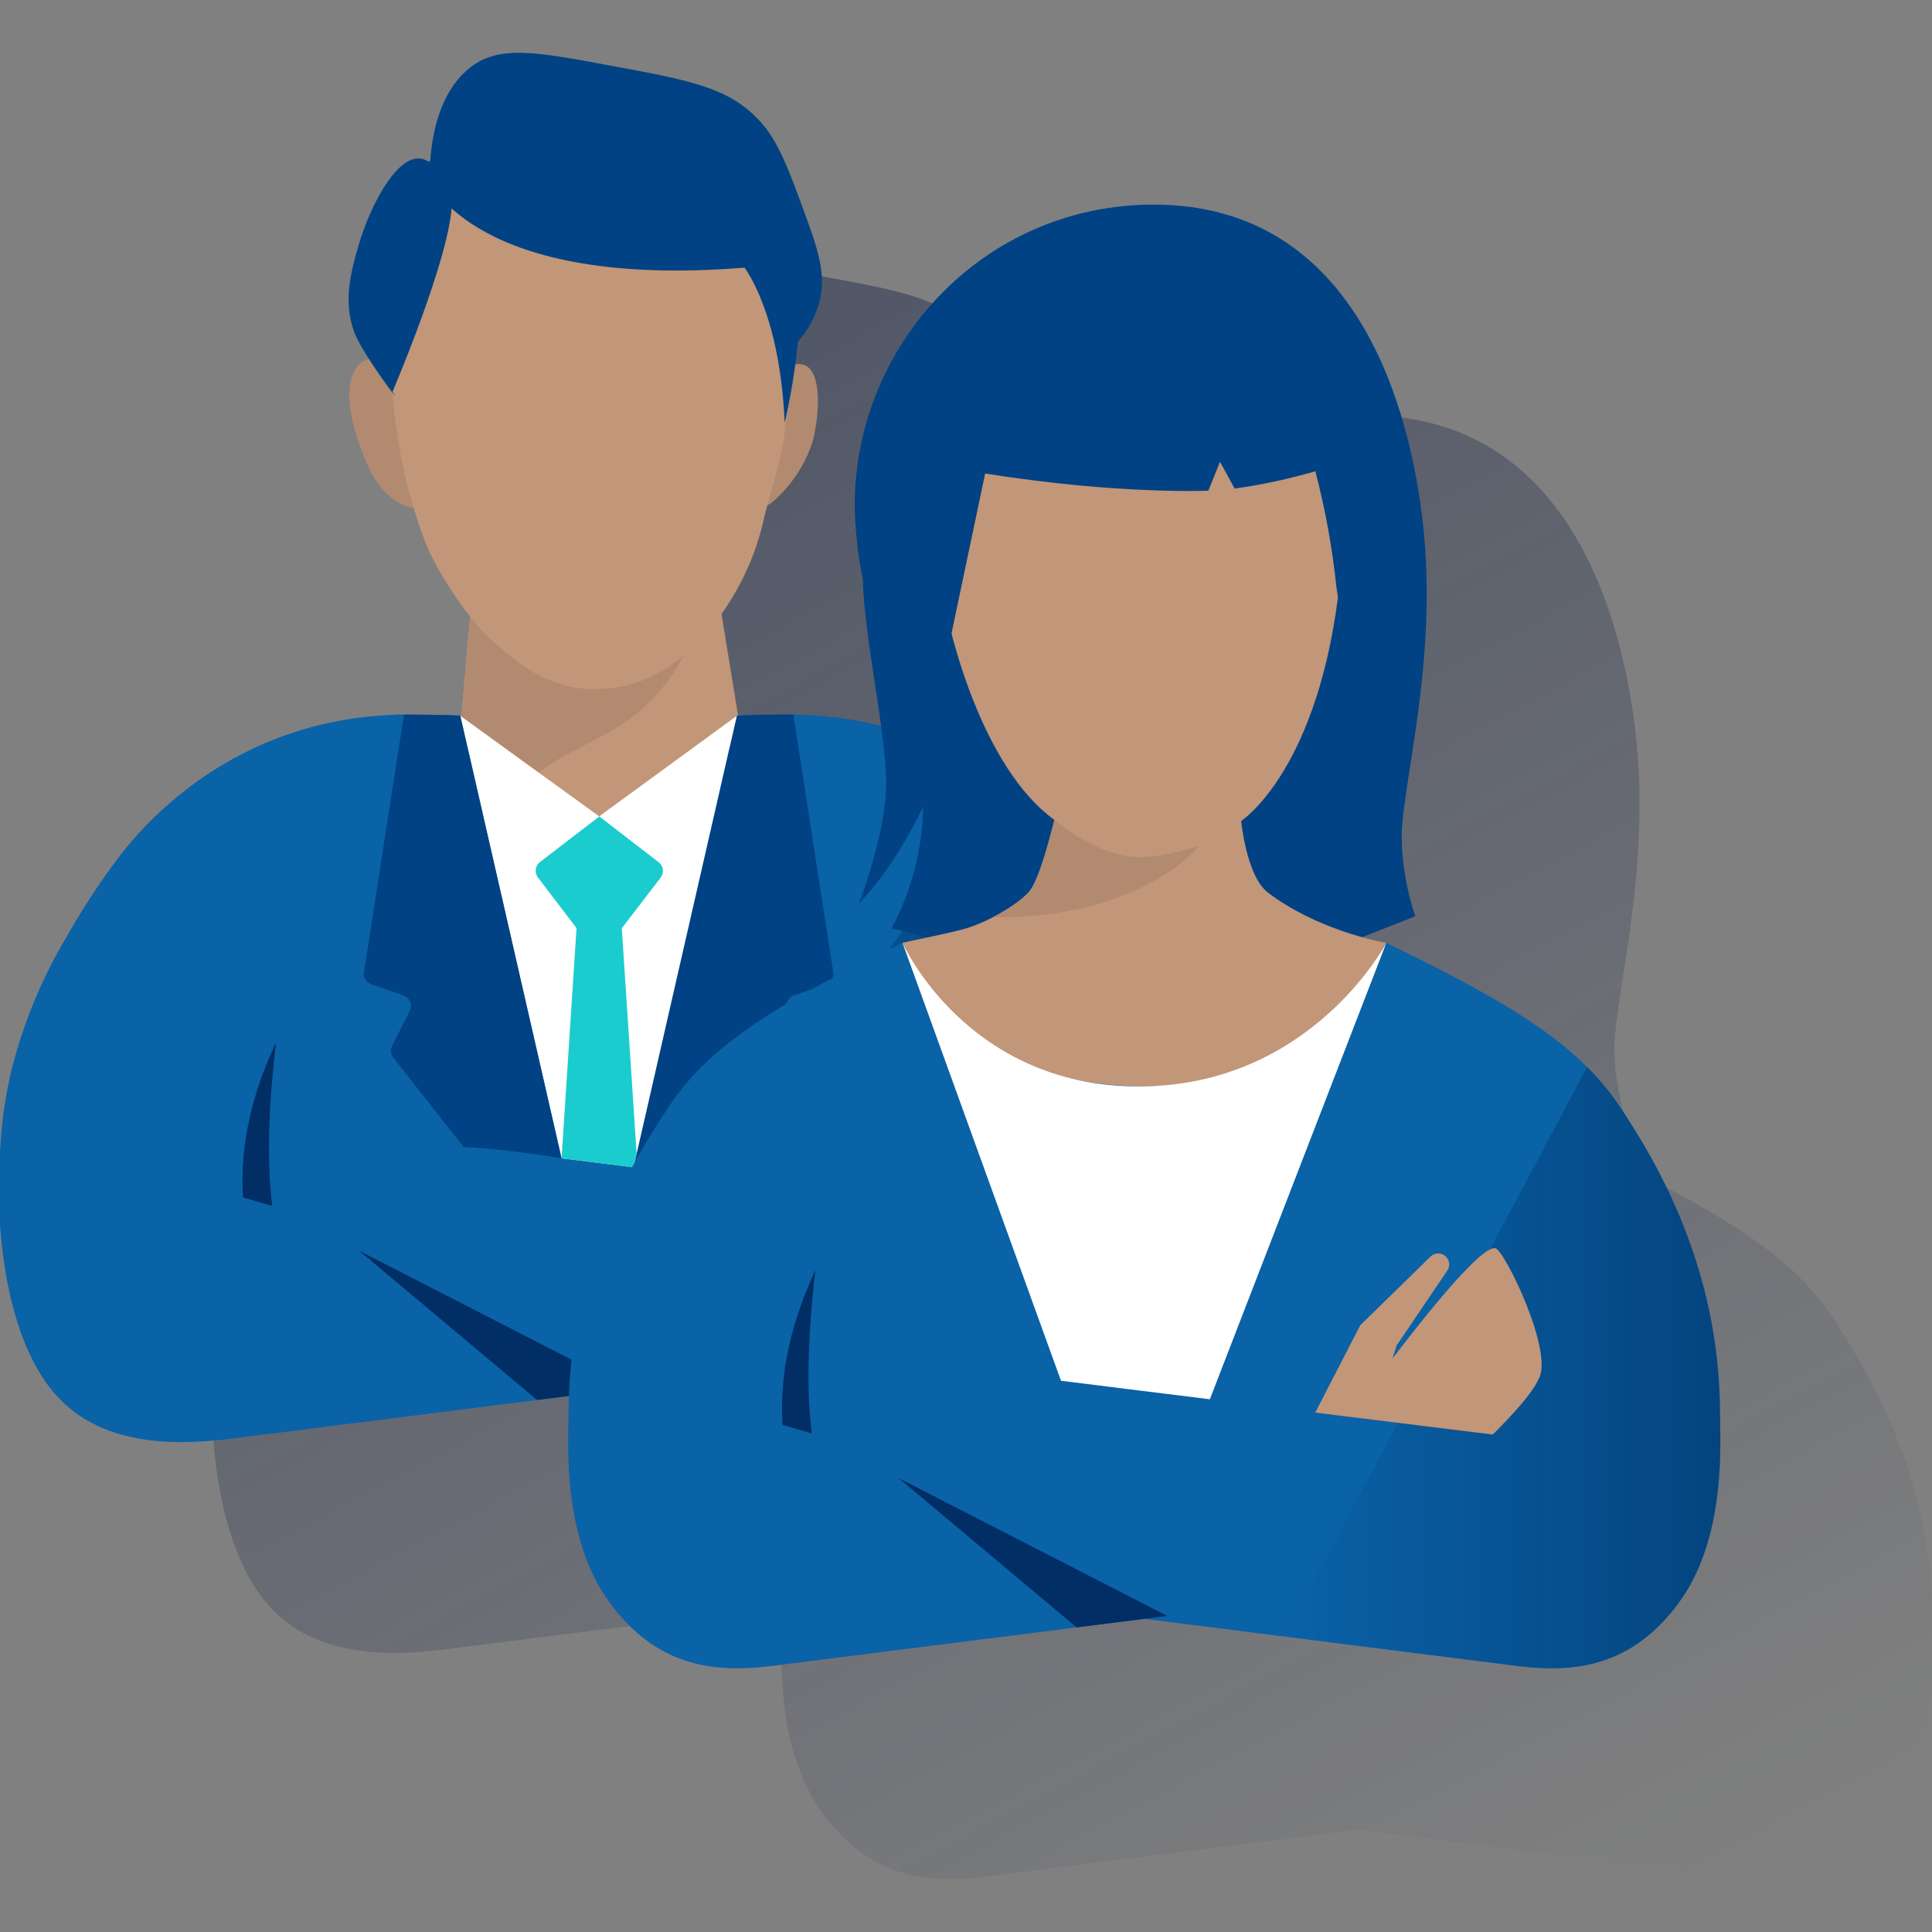 <svg width="600" height="600" viewBox="0 0 600 600" fill="none" xmlns="http://www.w3.org/2000/svg"><rect x="0" y="0" width="600" height="600" fill="#808080" stroke="none"/><g clip-path="url(#clip0_2257_808)"><path d="M600.227 504.551C600.144 481.281 594.975 458.311 585.082 437.249C584.651 436.34 584.231 435.432 583.799 434.558C582.948 432.787 582.085 431.073 581.233 429.426C580.802 428.609 580.37 427.791 579.939 427.008C576.09 419.867 572.332 413.974 569.324 409.445C568.586 408.309 567.825 407.253 567.053 406.186V406.107C566.27 405.039 565.452 403.995 564.601 402.962C562.886 400.873 561.047 398.852 559.06 396.865C546.424 384.274 527.782 373.398 496.617 358.264C494.101 357.82 491.611 357.241 489.158 356.527C494.131 354.642 505.62 350.067 505.62 350.067C502.959 342.242 501.512 334.056 501.329 325.794C501.635 308.275 512.625 270.764 508.084 228.837C504.201 192.994 487.83 129.007 424.354 129.007C371.527 129.007 331.541 172.502 331.541 222.479C331.671 230.107 332.499 237.708 334.016 245.185C334.368 258.219 337.683 276.032 339.692 290.973C331.842 288.97 323.8 287.809 315.703 287.51C314.567 287.51 313.5 287.454 312.399 287.431H311.161C305.871 287.431 300.614 287.431 296.516 287.715C295.993 287.715 295.573 287.715 295.29 287.771L290.374 257.719L290.112 256.175C290.476 255.664 290.828 255.153 291.168 254.654C296.652 246.573 300.643 237.576 302.953 228.087C303.339 226.237 303.816 224.386 304.315 222.535C305.232 222.026 306.079 221.4 306.836 220.674C312.149 215.85 316.129 209.738 318.394 202.928C320.483 195.231 321.572 181.459 316.123 178.973C315.143 178.561 314.058 178.47 313.023 178.712C313.353 176.294 313.625 173.909 313.852 171.605C317.082 167.992 319.391 163.653 320.585 158.957C322.208 152.338 321.175 146.06 317.099 134.854C310.946 117.904 307.869 109.423 301.92 102.985C292.304 92.563 280.065 90.417 255.644 85.876C232.767 81.619 221.323 79.496 212.433 86.239C202.658 93.653 200.24 107.073 199.695 115.474C199.507 115.516 199.332 115.601 199.184 115.724C198.403 115.197 197.508 114.863 196.573 114.747C188.875 113.896 180.678 130.336 177.386 141.825C175.183 149.5 172.504 158.855 176.035 168.551C177.318 171.55 178.885 174.42 180.712 177.122C180.479 177.13 180.247 177.161 180.02 177.213C178.445 177.751 177.147 178.89 176.409 180.381C170.733 189.736 179.872 209.207 181.405 212.386C182.188 213.896 185.628 220.174 191.782 222.445C192.694 222.8 193.636 223.074 194.597 223.262C195.653 226.782 196.925 230.551 198.446 234.525C198.912 235.66 199.445 236.795 200.047 238.055C202.175 242.412 204.635 246.598 207.404 250.578C208.675 252.406 210.208 254.597 212.07 256.947C211.147 267.294 210.231 277.637 209.323 287.976L209.061 287.783C208.521 287.694 207.974 287.656 207.427 287.669C203.339 287.408 198.071 287.385 192.781 287.385H191.509C190.374 287.385 189.295 287.385 188.205 287.465C143.587 289.191 115.261 315.008 101.921 333.139C96.547 340.404 91.619 347.986 87.161 355.846C79.477 368.587 73.687 382.378 69.972 396.786C67.91 405.061 66.656 413.517 66.226 422.035C65.965 425.941 65.829 429.665 65.806 433.241C65.669 441.109 66.01 475.441 81.167 495.832C94.791 514.156 118.224 514.758 137.933 512.26L232.949 500.248L242.86 498.999C242.792 500.827 242.747 502.678 242.747 504.562C242.747 512.419 240.476 543.016 255.678 563.395C269.302 581.731 285.787 585.386 305.496 582.9L400.41 570.877L411.638 569.458L421.447 568.209L537.5 582.889C538.727 583.036 539.953 583.172 541.156 583.275C543.563 583.49 545.936 583.592 548.241 583.581C548.82 583.581 549.376 583.581 549.966 583.581L551.681 583.502C555.009 583.311 558.31 582.79 561.535 581.946L563.125 581.492C572.026 578.756 580.075 573.159 587.307 563.418C602.498 543.027 600.227 512.373 600.227 504.551Z" fill="url(#paint0_linear_2257_808)"/><path d="M234.066 251.82C232.749 254 216.605 272.88 187.347 274.197C159.35 275.457 142.4 254.408 140.617 252.104L148.462 163.344L219.988 166.159L224.314 192.204L234.066 251.82Z" fill="#C29678"/><path d="M216.912 193.352C212.246 206.079 206.036 213.788 201.381 218.33C189.142 230.33 177.993 230.466 161.508 244.306C156.19 248.687 151.366 253.636 147.123 259.065C145.988 258.055 144.853 256.795 143.638 255.568C142.707 254.558 141.367 253.105 140.641 252.162C143.252 222.576 145.84 194.261 148.463 164.742L219.989 167.546L216.912 193.352Z" fill="#B28A6F"/><path d="M125.865 121.754C125.865 121.754 119.496 110.4 113.91 111.706C112.335 112.244 111.038 113.383 110.3 114.874C104.623 124.229 113.762 143.7 115.295 146.879C116.078 148.389 119.518 154.667 125.672 156.938C128.027 157.987 130.67 158.203 133.165 157.551C134.077 157.291 134.937 156.876 135.708 156.325C142.463 149.808 125.865 121.754 125.865 121.754Z" fill="#B28A6F"/><path d="M238.481 118.28C240.161 116.758 245.963 111.615 250.016 113.455C255.5 115.941 254.41 129.701 252.287 137.41C250.027 144.204 246.059 150.303 240.763 155.121C239.324 156.596 237.45 157.571 235.416 157.903C234.991 157.975 234.557 157.975 234.133 157.903C232.487 157.449 232.623 148.775 238.481 118.28Z" fill="#B28A6F"/><path d="M185.389 29.455C174.437 28.956 163.547 31.365 153.827 36.437C146.018 40.547 139.13 46.206 133.584 53.07C123.094 69.532 120.755 83.349 120.256 91.671C119.926 97.166 120.381 103.024 121.277 114.752C121.792 124.03 122.907 133.264 124.615 142.398C126.421 151.455 128.993 160.342 132.301 168.964C132.767 170.1 133.301 171.235 133.902 172.495C136.052 176.885 138.538 181.102 141.339 185.109C145.344 191.249 150.198 196.792 155.757 201.571C161.252 206.112 169.018 212.549 180.803 213.832C189.757 214.682 198.747 212.611 206.427 207.929C215.771 202.002 221.095 195.031 225.126 189.139C230.609 181.058 234.601 172.061 236.911 162.572C238.841 153.376 242.587 144.328 243.836 133.338C245.346 119.873 243.836 106.351 243.836 95.213C242.567 86.839 240.331 78.64 237.172 70.781C234.902 65.191 232.16 59.806 228.975 54.682C224.017 47.305 217.444 41.155 209.754 36.699C202.305 32.425 193.963 29.945 185.389 29.455Z" fill="#C29678"/><path d="M121.879 121.714C121.879 121.714 143.575 71.022 139.931 59.18C136.287 47.339 133.119 50.211 133.119 50.211C132.338 49.685 131.443 49.35 130.508 49.235C122.81 48.383 114.613 64.823 111.321 76.312C109.118 83.987 106.439 93.342 109.97 103.038C112.501 110.043 126.103 127.777 121.913 121.714H121.879Z" fill="#004283"/><path d="M133.472 56.233C133.472 56.233 147.596 89.884 231.19 83.118C231.19 83.118 242.248 96.98 243.678 131.324C244.882 126.135 245.949 120.527 246.801 114.521C247.209 111.63 247.542 108.822 247.8 106.097C251.029 102.484 253.339 98.146 254.532 93.449C256.156 86.83 255.122 80.552 251.047 69.346C244.893 52.396 241.816 43.915 235.867 37.478C226.206 27.055 214.001 24.91 189.546 20.368C166.669 16.111 155.225 13.988 146.335 20.732C133.393 30.586 133.393 51.068 133.472 56.233Z" fill="#004283"/><path d="M372.121 367.772C372.121 364.196 371.962 360.472 371.701 356.567C371.271 348.049 370.016 339.593 367.954 331.317C364.239 316.909 358.449 303.118 350.765 290.377C346.289 282.516 341.342 274.933 335.949 267.671C322.575 249.505 294.249 223.722 249.664 221.996C248.166 221.928 246.656 221.894 245.123 221.883H244.68C241.217 221.883 228.786 222.064 228.786 222.246C228.525 234.587 217.943 248.62 201.901 254.58C191.565 258.456 180.175 258.456 169.839 254.58C153.786 248.62 143.205 234.587 142.943 222.246C142.943 222.064 130.557 221.917 127.049 221.883H126.606C125.085 221.883 123.575 221.883 122.065 221.996C77.446 223.722 49.12 249.539 35.78 267.671C30.407 274.935 25.478 282.518 21.021 290.377C13.337 303.118 7.547 316.909 3.832 331.317C1.77 339.593 0.515 348.049 0.085 356.567C-0.176 360.472 -0.312 364.196 -0.335 367.772C-0.471 375.64 -0.131 409.973 15.026 430.363C28.65 448.687 52.083 449.289 71.793 446.791L194.885 431.237C229.463 438.901 264.542 444.099 299.857 446.791H300.027C319.725 449.289 343.17 448.687 356.794 430.363C371.916 409.973 372.257 375.64 372.121 367.772Z" fill="#0A62A7"/><path opacity="0.4" d="M269.745 307.382C257.199 338.615 254.656 347.504 254.656 347.504L257.188 354.487L264 361.73L295.539 359.55L324.456 254.26L322.072 252.296C321.561 251.887 321.05 251.478 320.528 251.081C319.256 250.071 281.427 278.272 269.745 307.382Z" fill="#002E65"/><path d="M85.695 323.812C83.516 342.5 82.721 359.825 84.56 374.505L75.478 371.871C74.433 355.307 78.407 339.355 85.695 323.812Z" fill="#002E65"/><path d="M296.881 317.062C292.794 316.029 276.763 335.739 264.888 351.281L266.159 347.262L281.52 324.499L281.702 324.226C282.283 323.528 282.563 322.627 282.48 321.722C282.397 320.817 281.958 319.982 281.259 319.401C280.561 318.82 279.66 318.54 278.755 318.623C277.85 318.706 277.015 319.145 276.434 319.844L255.249 340.541L254.874 340.916L254.42 341.79L240.898 368.027L295.962 374.839C302.899 368.027 308.394 361.635 310.119 357.809C315.387 349.953 299.788 317.789 296.881 317.062Z" fill="#C29678"/><path d="M220.49 365.461L249.645 328.438C250.044 327.93 250.29 327.318 250.355 326.675C250.419 326.031 250.299 325.383 250.008 324.805L244.525 313.917C244.307 313.485 244.184 313.01 244.164 312.526C244.144 312.042 244.228 311.559 244.41 311.11C244.591 310.661 244.867 310.256 245.217 309.922C245.568 309.587 245.986 309.332 246.443 309.172L256.502 305.641C257.259 305.384 257.901 304.869 258.316 304.186C258.731 303.503 258.893 302.696 258.773 301.906L246.364 221.922C239.927 221.922 233.398 221.922 228.846 222.319L196.75 362.51L220.49 365.461Z" fill="#004283"/><path d="M111.562 388.445L166.808 434.778L194.93 431.224L111.562 388.445Z" fill="#002E65"/><path d="M174.395 359.729L196.749 362.511L228.811 222.32L186.077 253.531L142.969 222.32L174.395 359.729Z" fill="white"/><path d="M115.272 305.646L125.331 309.177C125.788 309.337 126.206 309.592 126.557 309.927C126.908 310.261 127.183 310.666 127.365 311.115C127.546 311.564 127.63 312.047 127.61 312.531C127.59 313.015 127.467 313.49 127.25 313.922L121.766 324.81C121.476 325.388 121.355 326.036 121.42 326.68C121.484 327.323 121.73 327.935 122.129 328.443L143.95 356.168C154.152 356.821 164.312 358.011 174.388 359.733L142.963 222.358C138.421 221.961 131.882 221.961 125.456 221.961L113.035 301.945C112.922 302.725 113.083 303.521 113.491 304.196C113.899 304.871 114.528 305.383 115.272 305.646Z" fill="#004283"/><path d="M179.048 288.239L174.393 359.765L196.748 362.546L197.713 358.323L193.103 288.284L205.172 272.549C205.445 272.194 205.646 271.789 205.762 271.357C205.879 270.924 205.909 270.473 205.851 270.029C205.793 269.585 205.648 269.157 205.424 268.769C205.201 268.382 204.903 268.042 204.548 267.769L186.121 253.555L167.683 267.724C167.328 267.996 167.03 268.336 166.807 268.724C166.583 269.112 166.438 269.54 166.38 269.984C166.322 270.428 166.352 270.879 166.469 271.311C166.585 271.743 166.786 272.149 167.059 272.503L179.048 288.239Z" fill="#1BCCCE"/><path opacity="0.4" d="M296.863 317.062C292.776 316.029 276.745 335.739 264.869 351.281L266.141 347.262L281.502 324.499L281.683 324.226C282.265 323.528 282.544 322.627 282.461 321.722C282.378 320.817 281.939 319.982 281.241 319.401C280.542 318.82 279.641 318.54 278.736 318.623C277.832 318.706 276.997 319.145 276.416 319.844L265.993 330.062C263.495 337.498 260.623 350.85 262.054 370.707L295.943 374.919C302.891 368.107 308.375 361.715 310.101 357.889C315.369 349.953 299.769 317.789 296.863 317.062Z" fill="#DA721E"/><path opacity="0.4" d="M286.433 373.689L265.214 371.055C265.214 371.055 261.683 408.827 273.627 444.283C273.627 444.283 295.652 446.838 311.195 447.769C326.737 448.7 331.336 397.882 331.336 397.882L286.433 373.689Z" fill="#002E65"/><path d="M266.766 280.559C266.766 280.559 275.065 259.271 275.201 243.695C275.337 228.118 268.446 198.781 267.935 179.696L289.347 174.633L429.719 184.374C429.719 184.374 435.294 247.85 435.294 260.316C435.466 268.561 436.898 276.731 439.54 284.544C439.54 284.544 421.624 291.674 420.841 291.81C420.058 291.946 294.15 292.718 290.778 291.81C287.406 290.902 276.893 288.302 276.893 288.302C283.117 276.687 286.469 263.751 286.668 250.575C286.668 250.575 278.448 268.49 266.766 280.559Z" fill="#004283"/><path d="M327.42 254.6C327.42 254.6 323.197 273.004 319.473 277.103C315.749 281.201 306.053 286.798 298.833 288.66C292.452 290.318 281.996 292.35 280.281 292.804C283.892 317.838 317.656 337.411 355.531 337.411C383.698 337.411 408.119 326.591 420.244 310.754C424.491 304.623 428.68 300.638 429.69 297.13C429.963 295.994 430.338 293.996 430.485 292.793C428.214 292.452 408.834 288.637 393.791 277.216C387.07 272.118 385.458 254.952 385.458 254.952C385.458 254.952 409.958 239.171 416.169 180.021L421.55 140.375L295.597 141.238L294.847 193.962C294.847 193.962 304.293 237.934 327.42 254.6Z" fill="#C29678"/><path d="M267.913 179.717C266.396 172.24 265.568 164.639 265.438 157.011C265.438 107.056 305.424 63.539 358.251 63.539C421.727 63.539 438.098 127.526 441.981 163.368C446.522 205.296 435.532 242.841 435.226 260.337C434.919 277.832 417.061 197.485 415.04 182.351C413.775 170.205 411.586 158.174 408.489 146.361C400.278 148.756 391.903 150.551 383.432 151.731L378.891 143.421L375.258 152.378C375.258 152.378 347.613 153.673 305.946 147.054L294.002 203.82L267.913 179.717Z" fill="#004283"/><path d="M371.961 262.833C360.063 266.386 353.149 267.067 346.223 265.047C337.515 262.492 331.543 257.826 327.422 254.602C327.315 255.72 327.048 256.818 326.628 257.86C325.22 263.332 322.211 274.084 319.464 277.104C317.272 279.522 312.992 282.451 308.383 284.835C353.966 285.505 373.108 262.481 371.961 262.833Z" fill="#B28A6F"/><path d="M534.152 439.084C534.152 393.307 513.943 360.099 503.248 343.977C490.76 325.21 471.459 312.642 430.485 292.797C414.908 321.543 397.561 337.869 355.36 337.869C294.053 337.869 293.213 321.839 280.236 292.797C239.273 312.642 219.927 325.21 207.473 343.977C196.766 360.099 176.558 393.307 176.558 439.084C176.558 446.94 174.287 477.537 189.489 497.917C203.113 516.252 219.598 519.908 239.307 517.421L355.36 502.742L471.414 517.421C491.112 519.908 507.596 516.286 521.22 497.917C536.422 477.56 534.152 446.906 534.152 439.084Z" fill="#0A62A7"/><path d="M534.149 439.083C534.149 393.306 513.94 360.098 503.245 343.976C500.225 339.429 496.752 335.199 492.879 331.352L398.852 508.213L471.444 517.398C491.142 519.884 507.627 516.262 521.251 497.893C536.419 477.559 534.149 446.905 534.149 439.083Z" fill="url(#paint1_linear_2257_808)"/><path d="M253.232 394.453C251.053 413.152 250.258 430.477 252.097 445.146L243.015 442.512C242.004 425.947 245.989 410.007 253.232 394.453Z" fill="#002E65"/><path d="M464.444 387.672C460.357 386.639 444.326 406.359 432.45 421.891L433.722 417.872L449.083 395.165L449.265 394.892C449.847 394.194 450.129 393.292 450.047 392.387C449.965 391.481 449.526 390.644 448.828 390.062C448.129 389.479 447.228 389.198 446.322 389.28C445.416 389.362 444.579 389.8 443.997 390.499L422.811 411.207L422.437 411.57L421.983 412.456L408.461 438.693L463.536 445.505V445.562C470.484 438.693 475.968 432.347 477.693 428.532C482.95 420.562 467.35 388.41 464.444 387.672Z" fill="#C29678"/><path d="M279.117 459.07L334.362 505.403L362.484 501.838L279.117 459.07Z" fill="#002E65"/><path d="M349.619 431.318L375.732 434.554L430.545 292.797C430.545 292.797 407.26 337.404 353.638 337.404C300.017 337.404 280.273 292.797 280.273 292.797L329.501 428.809L349.619 431.318Z" fill="white"/></g><defs><linearGradient id="paint0_linear_2257_808" x1="148.003" y1="73.773" x2="442.36" y2="627.382" gradientUnits="userSpaceOnUse"><stop stop-color="#182548" stop-opacity="0.5" offset="0"/><stop offset="1" stop-color="#182548" stop-opacity="0"/></linearGradient><linearGradient id="paint1_linear_2257_808" x1="534.296" y1="424.732" x2="398.852" y2="424.732" gradientUnits="userSpaceOnUse"><stop stop-color="#003165" stop-opacity="0.6" offset="0"/><stop offset="1" stop-color="#003165" stop-opacity="0"/></linearGradient><clipPath id="clip0_2257_808"><rect width="600" height="600" fill="white"/></clipPath></defs></svg>